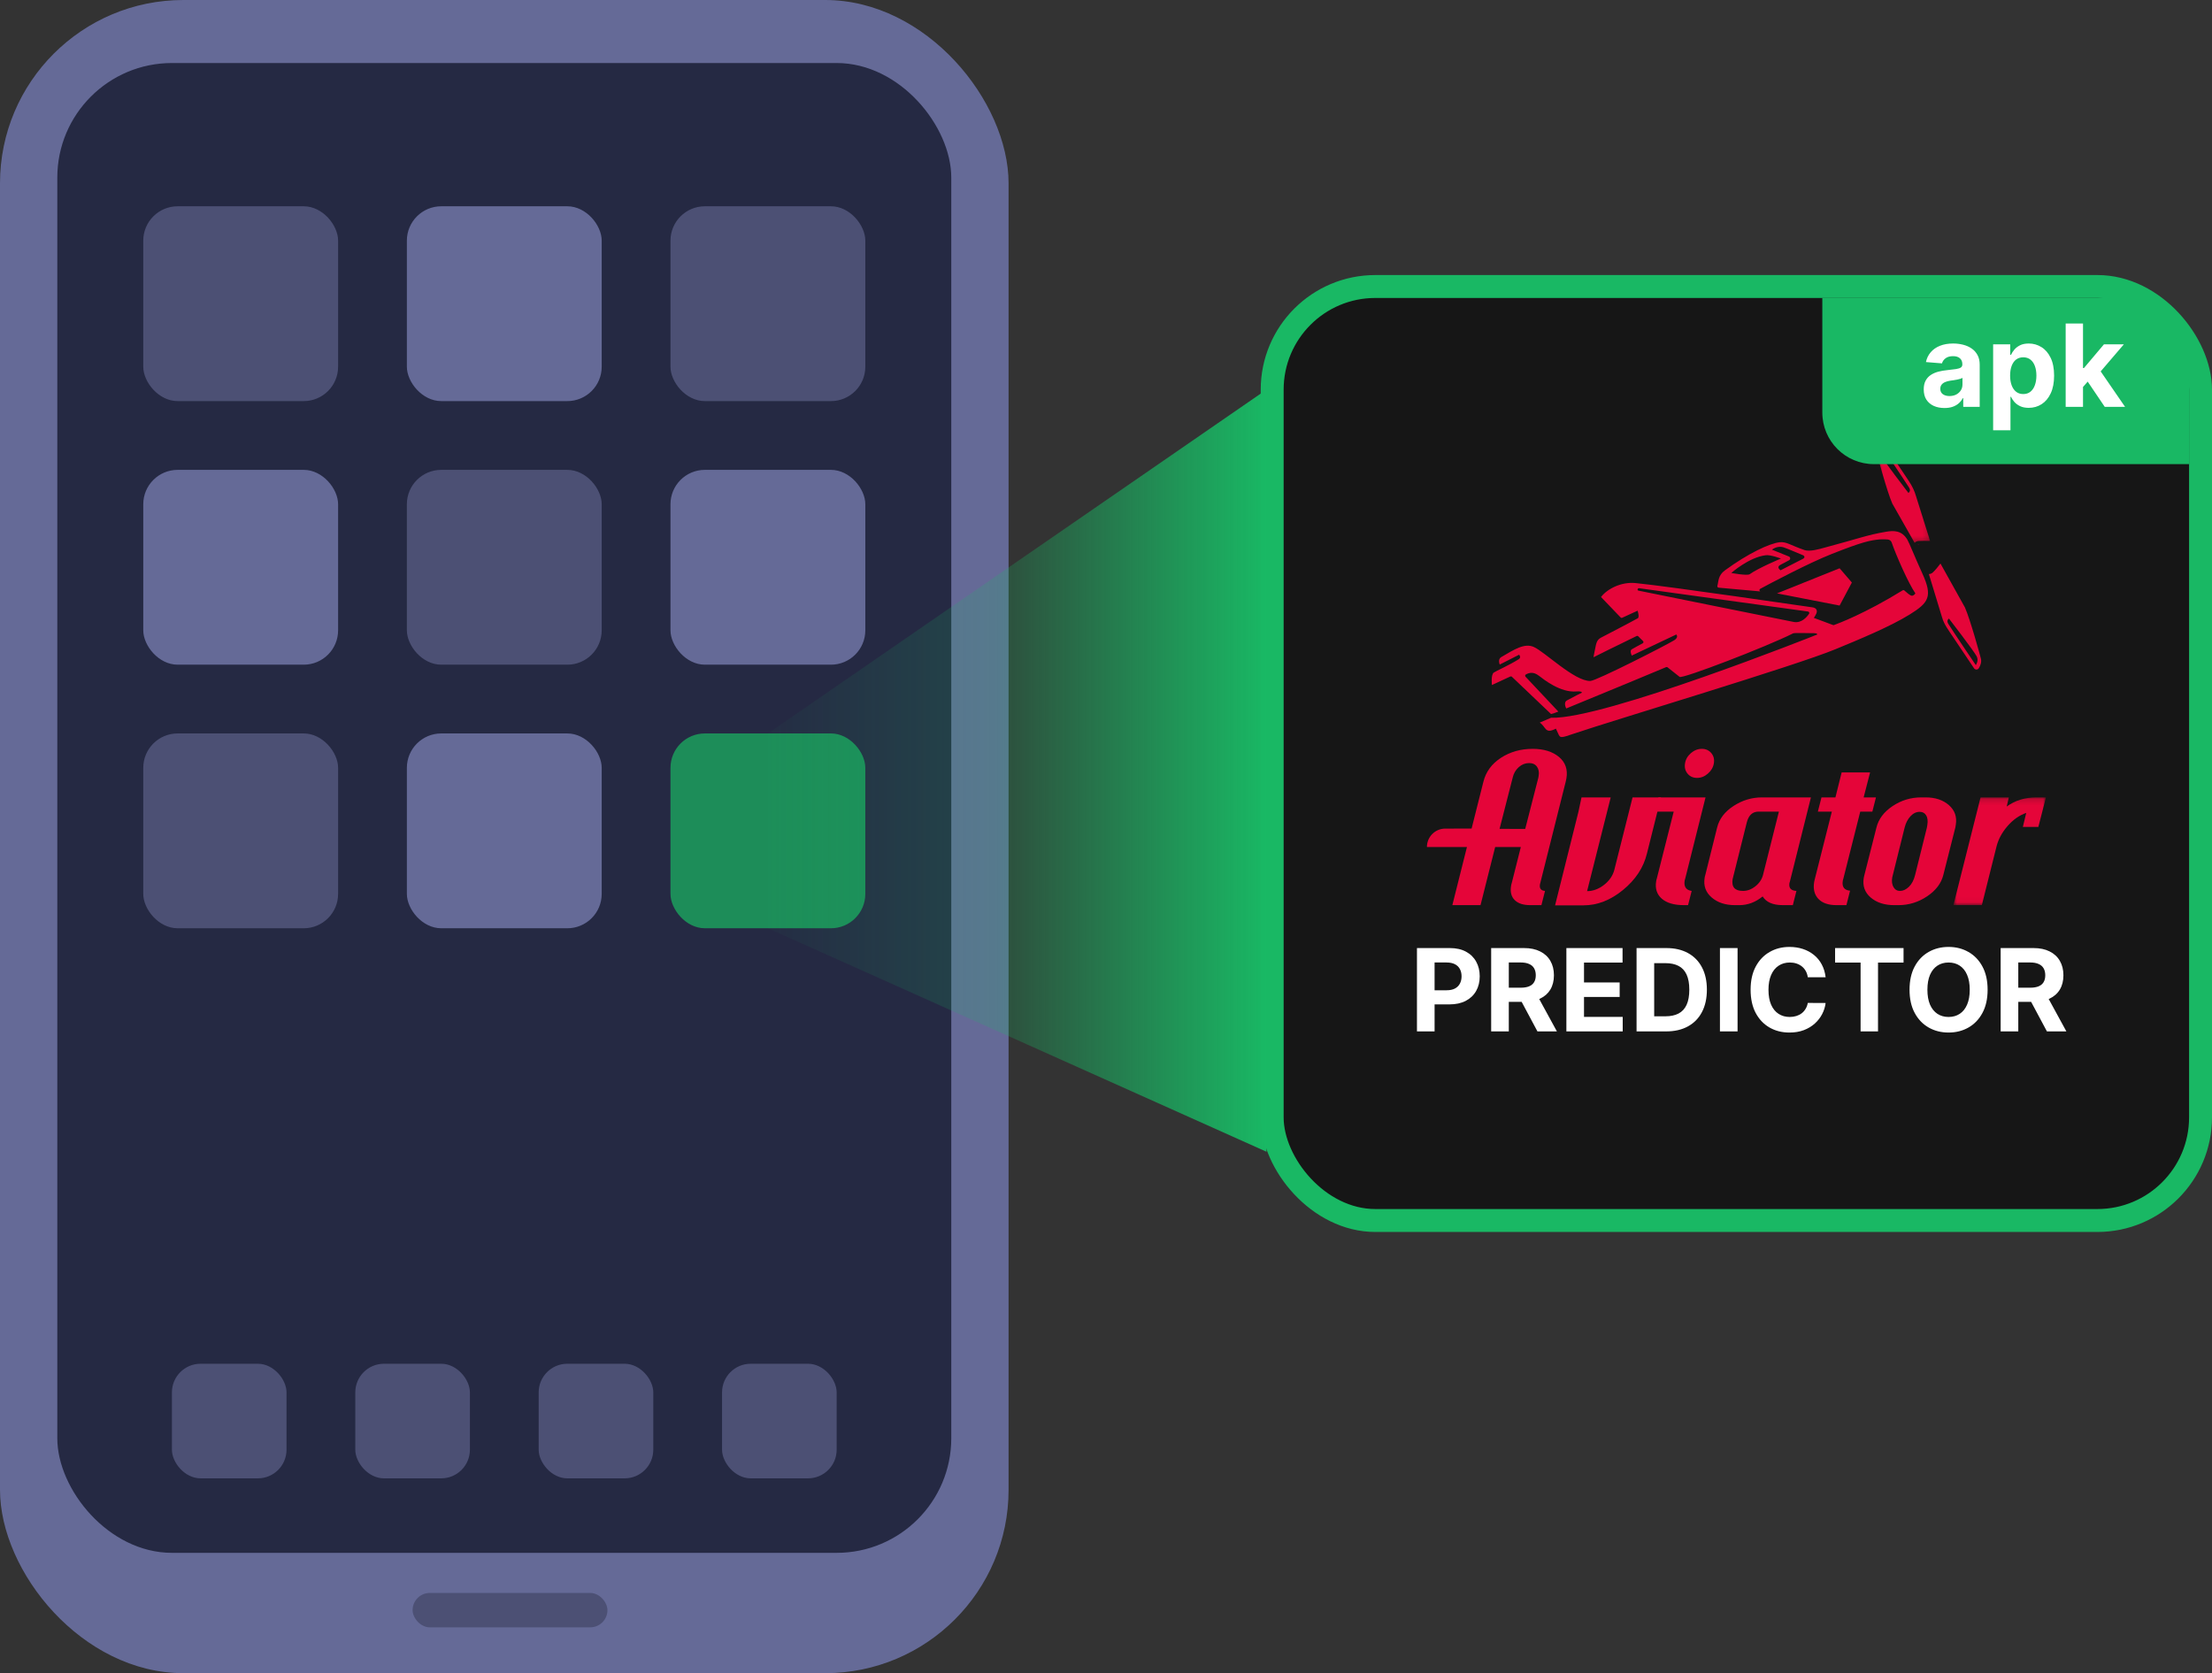 <svg xmlns="http://www.w3.org/2000/svg" fill="none" viewBox="0 0 386 292">
  <rect x="0" y="0" width="386" height="292" fill="#333333" stroke="none"/>
  <rect width="176" height="292" fill="#656a97" rx="32"/>
  <rect width="156" height="260" x="10" y="11" fill="#252943" rx="20"/>
  <rect width="34" height="34" x="25" y="36" fill="#4c5074" rx="6"/>
  <rect width="34" height="34" x="117" y="128" fill="#1d8d59" rx="6"/>
  <rect width="34" height="34" x="71" y="128" fill="#656a97" rx="6"/>
  <rect width="34" height="34" x="25" y="128" fill="#4c5074" rx="6"/>
  <rect width="34" height="34" x="117" y="82" fill="#656a97" rx="6"/>
  <rect width="34" height="34" x="71" y="82" fill="#4c5074" rx="6"/>
  <rect width="34" height="34" x="25" y="82" fill="#656a97" rx="6"/>
  <rect width="34" height="34" x="117" y="36" fill="#4c5074" rx="6"/>
  <rect width="34" height="34" x="71" y="36" fill="#656a97" rx="6"/>
  <rect width="20" height="20" x="30" y="238" fill="#4c5074" rx="5"/>
  <rect width="20" height="20" x="62" y="238" fill="#4c5074" rx="5"/>
  <rect width="20" height="20" x="126" y="238" fill="#4c5074" rx="5"/>
  <rect width="20" height="20" x="94" y="238" fill="#4c5074" rx="5"/>
  <rect width="34" height="6" x="72" y="278" fill="#4c5074" rx="3"/>
  <rect width="162" height="163" x="222" y="50" fill="#161616" stroke="#19b864" stroke-width="4" rx="18"/>
  <path fill="#fff" d="M247.264 180v-14.545h5.739c1.103 0 2.043.21 2.819.632q1.165.624 1.776 1.74c.412.738.618 1.591.618 2.557 0 .965-.208 1.818-.625 2.556-.417.739-1.02 1.314-1.811 1.726-.786.412-1.738.618-2.855.618h-3.658v-2.464h3.161c.591 0 1.079-.102 1.463-.306.388-.208.677-.495.866-.859.194-.369.291-.793.291-1.271 0-.483-.097-.905-.291-1.265-.189-.364-.478-.646-.866-.845-.389-.203-.881-.305-1.478-.305h-2.074V180zm12.949 0v-14.545h5.739c1.099 0 2.036.196 2.813.589.781.388 1.375.94 1.782 1.655.412.71.618 1.546.618 2.507 0 .966-.208 1.797-.625 2.493-.417.691-1.02 1.221-1.811 1.591-.786.369-1.738.554-2.855.554h-3.842v-2.472h3.345c.587 0 1.075-.08 1.463-.241s.677-.403.866-.725c.194-.322.292-.722.292-1.2 0-.483-.098-.89-.292-1.222-.189-.331-.48-.582-.873-.752-.389-.176-.879-.263-1.47-.263h-2.074V180zm7.856-6.619 3.615 6.619h-3.395l-3.537-6.619zm5.269 6.619v-14.545h9.802v2.535h-6.726v3.466h6.221v2.535h-6.221v3.473h6.754V180zm17.403 0h-5.156v-14.545h5.198c1.463 0 2.723.291 3.779.873q1.584.867 2.436 2.493c.573 1.084.859 2.382.859 3.892 0 1.515-.286 2.817-.859 3.906-.568 1.089-1.385 1.925-2.45 2.507-1.061.583-2.33.874-3.807.874m-2.081-2.635h1.953c.909 0 1.674-.161 2.294-.483.625-.327 1.094-.831 1.406-1.513.317-.686.476-1.572.476-2.656 0-1.075-.159-1.953-.476-2.635-.312-.682-.779-1.184-1.399-1.506s-1.385-.483-2.294-.483h-1.96zm14.551-11.91V180h-3.076v-14.545zm15.364 5.092h-3.111c-.057-.403-.173-.76-.348-1.073-.175-.317-.4-.587-.675-.809-.275-.223-.592-.393-.952-.512-.355-.118-.741-.177-1.157-.177q-1.129 0-1.968.561c-.558.369-.992.909-1.299 1.619q-.462 1.059-.462 2.571c0 1.037.154 1.908.462 2.614.312.705.748 1.238 1.306 1.598.559.36 1.205.54 1.939.54.412 0 .793-.055 1.144-.164.355-.109.67-.267.944-.476.275-.213.502-.471.682-.774.185-.303.313-.648.384-1.037l3.111.015c-.081.667-.282 1.311-.604 1.931-.317.616-.746 1.168-1.286 1.655-.535.483-1.174.867-1.917 1.151-.739.279-1.575.419-2.507.419-1.298 0-2.458-.294-3.48-.881q-1.527-.88-2.415-2.55c-.587-1.112-.881-2.459-.881-4.041 0-1.586.298-2.935.895-4.048s1.406-1.96 2.429-2.543c1.023-.587 2.173-.88 3.452-.88.842 0 1.624.118 2.343.355.725.237 1.366.582 1.925 1.037.559.45 1.013 1.001 1.364 1.655.355.653.582 1.401.682 2.244m1.651-2.557v-2.535h11.946v2.535h-4.453V180h-3.04v-12.01zm26.616 4.737c0 1.586-.301 2.936-.902 4.049-.597 1.112-1.411 1.962-2.444 2.549-1.027.583-2.182.874-3.465.874-1.293 0-2.453-.294-3.481-.881q-1.54-.88-2.436-2.55c-.596-1.112-.895-2.459-.895-4.041 0-1.586.299-2.935.895-4.048.597-1.113 1.409-1.96 2.436-2.543 1.028-.587 2.188-.88 3.481-.88 1.283 0 2.438.293 3.465.88 1.033.583 1.847 1.43 2.444 2.543.601 1.113.902 2.462.902 4.048m-3.118 0c0-1.027-.154-1.894-.462-2.599-.303-.706-.731-1.241-1.285-1.605-.554-.365-1.203-.547-1.946-.547-.744 0-1.393.182-1.946.547q-.831.546-1.293 1.605c-.303.705-.455 1.572-.455 2.599 0 1.028.152 1.894.455 2.6q.462 1.058 1.293 1.605c.553.364 1.202.547 1.946.547.743 0 1.392-.183 1.946-.547.554-.365.982-.9 1.285-1.605.308-.706.462-1.572.462-2.6M349.12 180v-14.545h5.738c1.099 0 2.036.196 2.813.589.781.388 1.375.94 1.782 1.655.412.71.618 1.546.618 2.507 0 .966-.208 1.797-.625 2.493-.416.691-1.02 1.221-1.811 1.591-.786.369-1.737.554-2.855.554h-3.842v-2.472h3.345c.587 0 1.075-.08 1.463-.241s.677-.403.867-.725q.291-.483.291-1.2c0-.483-.097-.89-.291-1.222-.19-.331-.481-.582-.874-.752-.388-.176-.878-.263-1.47-.263h-2.074V180zm7.855-6.619L360.59 180h-3.395l-3.537-6.619z"/>
  <path fill="#e50539" fill-rule="evenodd" d="m284.886 139.161-3.185 12.659c-.266 1.012-.863 1.883-1.796 2.609s-1.92 1.091-2.953 1.091l4.122-16.359h-5.097l-.527 2.481L271.365 158h4.956c2.418 0 4.716-.895 6.898-2.683 2.181-1.788 3.567-3.891 4.164-6.309l1.842-7.366.622-2.481z" clip-rule="evenodd"/>
  <path fill="#e50539" fill-rule="evenodd" d="M298.628 131.43c-.415-.493-.967-.742-1.655-.742-.693 0-1.323.249-1.9.742-.572.494-.916 1.087-1.029 1.776-.12.717.03 1.318.444 1.812.411.494.962.742 1.651.742.693 0 1.327-.253 1.904-.759.572-.505.921-1.103 1.032-1.795.113-.689-.037-1.282-.447-1.776m-4.65 22.24c.009-.05.025-.112.05-.187s.041-.12.046-.149l3.546-14.173h-8.216l-.626 2.481h3.288l-2.953 11.692c-.041.104-.074.249-.108.448-.211 1.282.117 2.298.979 3.053.863.75 2.145 1.128 3.849 1.128h.739l.63-2.481c-.987-.145-1.398-.75-1.224-1.812m13.667-.962c-.199.763-.639 1.418-1.319 1.961-.68.544-1.406.813-2.17.813-1.431 0-2.032-.688-1.808-2.074.005-.02.021-.082.05-.182.029-.099.046-.174.054-.224l2.376-9.511c.324-1.231 1.004-1.849 2.041-1.849h3.555zm4.616 1.406c.008-.05.025-.099.046-.149s.033-.096.041-.146l3.663-14.658h-8.549c-1.779 0-3.434.502-4.965 1.502-1.534.999-2.484 2.252-2.853 3.754l-2.066 8.291c-.053.156-.091.317-.112.481-.228 1.381.174 2.522 1.211 3.422s2.393 1.352 4.074 1.352h.775c1.456 0 2.808-.506 4.061-1.518.626 1.012 1.8 1.518 3.525 1.518h1.742l.627-2.481c-.954-.049-1.361-.505-1.22-1.368m24.057-10.104-.067.407-2.061 8.291c-.22.888-.581 1.572-1.078 2.053-.498.481-1.017.721-1.56.721-.493 0-.871-.219-1.132-.667-.262-.444-.332-1.008-.22-1.701.012-.069.03-.136.054-.203.025-.087.041-.153.049-.203l2.062-8.291c.207-.813.552-1.473 1.029-1.979.476-.506 1.011-.759 1.604-.759.494 0 .868.204 1.121.61.252.41.323.983.199 1.721m3.774-3.497c-1.025-.899-2.372-1.352-4.053-1.352h-.775c-1.829 0-3.496.507-5.006 1.519-1.51 1.011-2.447 2.26-2.812 3.737l-2.103 8.291c-.052.157-.089.318-.112.481-.232 1.406.17 2.551 1.211 3.443 1.037.887 2.41 1.331 4.11 1.331h.739c1.804 0 3.463-.514 4.989-1.534 1.527-1.025 2.468-2.265 2.833-3.721l2.099-8.291.079-.478c.224-1.384-.174-2.525-1.199-3.426" clip-rule="evenodd"/>
  <mask id="a" width="18" height="19" x="340" y="139" maskUnits="userSpaceOnUse" style="mask-type:alpha">
    <path fill="#fff" d="M340.876 139.161h16.147v18.802h-16.147z"/>
  </mask>
  <g mask="url(#a)">
    <path fill="#e50539" fill-rule="evenodd" d="M355.36 139.161c-1.999 0-3.729.531-5.185 1.593l.373-1.593h-4.935l-4.737 18.802h4.961l2.575-10.286c.328-1.261.971-2.44 1.929-3.534.958-1.099 2.036-1.858 3.243-2.277l-.589 2.443h2.705l1.323-5.148z" clip-rule="evenodd"/>
  </g>
  <path fill="#e50539" fill-rule="evenodd" d="m261.684 144.657.008-.056 2.274-8.877c.168-.742.52-1.356 1.054-1.836.535-.478 1.142-.718 1.804-.718.623 0 1.077.208 1.381.631.295.414.399.95.295 1.589l-.055.334-2.275 8.877-.016.056zm10.352-12.565c-1.133-.933-2.657-1.404-4.581-1.404-2.099 0-3.943.527-5.548 1.573-1.604 1.045-2.618 2.434-3.049 4.166l-2.06 8.174c-1.739 0-3.352.007-4.605.007-1.772 0-3.193 1.446-3.193 3.218h6.984l-2.546 10.137h4.917l2.554-10.137h4.478l-1.588 6.29c-.048.119-.08.279-.112.479-.175 1.061.032 1.891.63 2.482.591.59 1.494.886 2.699.886h1.963l.631-2.483c-.71-.047-1.006-.431-.886-1.141l4.494-17.912c.008-.056.024-.152.064-.295.04-.152.055-.248.063-.304.256-1.549-.183-2.794-1.309-3.736m53.174 7.069 1.124-4.363h-4.96l-1.087 4.363h-2.435l-.631 2.481h2.439l-2.961 11.729c-.009.05-.029.137-.062.262-.033.124-.05.207-.058.261-.208 1.257.037 2.248.73 2.978.697.726 1.746 1.091 3.152 1.091h1.742l.635-2.518c-1.021-.095-1.444-.676-1.269-1.737.008-.05.024-.113.049-.187.021-.075.038-.121.042-.15l2.957-11.729h2.111l.631-2.481zm-4.195-33.48-10.927-2.121 10.924-4.387 2.142 2.489zm-50.375 19.578v.01l.015-.01z" clip-rule="evenodd"/>
  <path fill="#e50539" fill-rule="evenodd" d="M315.679 107.125c-.388.575-1.296 1.644-2.626 1.426-.65-.11-27.106-5.478-27.172-5.483-.186-.05-.161-.449.177-.409l29.444 4.063c.044.006.085.024.12.05.035.027.062.062.08.103.018.04.025.084.021.128s-.02.086-.045.122zm-.993-9.637-3.972 2.036s-.922-.559.116-1.028c.267-.12.877-.469 1.371-.726.272-.141.252-.539-.036-.655l-2.953-1.185c.499-.398 1.275-.635 2.016-.413.428.131 2.223.887 3.402 1.381.363.151.277.479.056.59m-9.361 2.722c-.424.303-3.213-.218-3.213-.218s3.087-2.742 6.023-3.094c.873-.105 2.64.58 2.64.58s-3.938 1.643-5.45 2.732m30.121-.146c-1.306-2.857-2.263-5.298-2.606-5.882-.998-1.689-2.484-1.598-3.759-1.376-3.403.584-4.728 1.184-10.726 2.777-.882.242-2.545.731-3.463.413-2.429-.832-3.165-1.497-4.329-1.366-1.805.206-5.514 1.951-9.541 4.894-1.26.908-1.114 1.991-1.336 2.706-.045.156.056.308.217.327.585.061 6.976.617 7.268.657-.044-.022-.081-.056-.107-.098-.026-.041-.04-.09-.04-.139 0-.086.041-.171.132-.216 1.824-.984 8.447-4.491 12.449-6.069 5.473-2.172 6.794-2.405 8.457-2.56.389-.036.933-.01 1.331.015.322.025.605.222.706.519.755 2.217 2.968 7.228 4.137 8.886 0 0-.206.393-.6.413-.307.005-.932-.575-1.32-.917-.043-.035-.095-.056-.15-.06-.056-.003-.11.01-.157.04-6.562 4.047-11.296 5.811-11.976 6.052-.055.021-.117.02-.171-.004l-3.352-1.25s.126-.106.438-.731c.066-.146.101-.313.097-.418-.026-.535-.539-.656-.772-.686-.892-.111-24.848-3.644-30.855-4.234-2.551-.257-4.975 1.049-6.023 2.415l.005.035 3.401 3.545c.036.039.084.065.135.075.052.01.106.003.153-.02l2.677-1.231s.368 1.134.024 1.325c-2.222 1.22-4.375 2.309-6.456 3.402-.837.444-.816 1.279-1.089 2.455-.113.492-.171.943-.171.943s4.667-2.339 7.525-3.705c.101-.045.212-.025.292.055.409.439.543.54.82.817.029.028.05.062.062.1.013.037.016.078.01.117-.005.039-.021.077-.043.109-.024.032-.054.059-.089.077-.676.358-1.371.726-1.906 1.043-.423.253.007 1.094.007 1.094l7.767-3.679s.484.479-.373 1.008c-1.325.832-13.573 7.076-14.626 7.102-2.777.07-8.019-5.156-9.914-5.953-1.598-.67-3.316.424-5.65 1.795-.636.377-.247 1.29-.247 1.29l3.382-1.714s.418.484-.051.775c-1.638 1.039-4.006 2.078-4.369 2.34-.535.383-.329 2.177-.329 2.177l3.199-1.483c.096-.045.217-.03.262.016l6.857 6.528c.398-.101.771-.212 1.27-.429l-5.721-6.084c-.027-.029-.046-.064-.058-.102-.011-.038-.013-.078-.006-.117.006-.039.022-.076.046-.108.023-.032.054-.058.089-.076.585-.297 1.286-.514 2.273.242.832.63 3.74 2.984 6.553 2.732.937-.081.952.207.952.207s-1.194.574-2.611 1.35c-.7.389-.131 1.412-.131 1.412 7.247-2.974 16.174-6.674 17.423-7.213.043-.017.089-.022.134-.016.044.006.087.024.123.051l2.097 1.663c.298.465 15.206-5.266 19.803-7.589.257-.127 2.596-.021 3.724-.031.52 0 .5.227.5.227s-37.313 14.874-46.466 14.53l-.014.01-1.951.837c1.144.756.872 2.061 2.817 1.054.116.267.253.549.393.851.379.822.379.827 2.853-.015 7.001-2.369 38.486-11.778 45.538-14.697 3.982-1.642 9.486-3.911 12.918-6.038 3.386-2.092 4.077-3.17 2.238-7.197m-.649-5.02c-.025.005-.055.01-.081.02-.026.01-.05.025-.07.045l.272-.071c-.045 0-.08.005-.121.005m10.039 20.947-.051.08-.055-.08c-.036-.051-3.493-5.141-4.743-7.112-.378-.594.066-.892.066-.892l.05-.03.035.045c.177.222 4.254 5.534 4.783 6.512.404.731-.065 1.447-.085 1.477m.836-1.049c-.222-.887-1.844-6.769-2.782-8.926l-4.274-7.671c-.408.549-.887 1.139-1.346 1.567-.085.071-.176.132-.282.182-.13.055-.262.086-.393.091l2.303 7.565c.343 1.215 1.144 2.248 1.835 3.296.348.519 2.797 4.174 3.74 5.575.197.292.635.302.826.005.343-.525.51-1.159.373-1.684" clip-rule="evenodd"/>
  <mask id="b" width="10" height="18" x="327" y="77" maskUnits="userSpaceOnUse" style="mask-type:alpha">
    <path fill="#fff" d="M327.427 77h9.38v17.746h-9.38z"/>
  </mask>
  <g mask="url(#b)">
    <path fill="#e50539" fill-rule="evenodd" d="m333.067 85.987-.051.03-.034-.045c-.172-.227-4.244-5.534-4.784-6.517-.393-.736.071-1.447.091-1.477l.05-.076.056.076c.035.055 3.497 5.151 4.743 7.116.378.595-.066.887-.071.892m1.26.529c-.469-1.588-1.27-2.616-1.966-3.67-.347-.529-2.893-4.325-3.79-5.661-.166-.251-.539-.246-.705.006-.369.548-.529 1.239-.388 1.793.226.882 1.794 6.734 2.731 8.891l3.901 6.87c.096-.105.216-.197.353-.257.096-.041.197-.065.292-.07.514-.036 1.321-.031 2.051-.015z" clip-rule="evenodd"/>
  </g>
  <path fill="#19b864" d="M318 52h49c8.284 0 15 6.716 15 15v14h-55c-4.971 0-9-4.029-9-9z"/>
  <path fill="#fff" d="M339.318 71.206c-.696 0-1.316-.121-1.861-.362-.544-.246-.975-.609-1.292-1.087-.313-.483-.469-1.084-.469-1.804 0-.606.111-1.115.334-1.527.222-.412.525-.743.909-.994.383-.251.819-.44 1.307-.568.492-.128 1.008-.218 1.548-.27.635-.066 1.146-.128 1.534-.185.388-.062.67-.151.845-.27s.263-.294.263-.526v-.043q0-.675-.426-1.044c-.279-.246-.677-.369-1.193-.369-.545 0-.978.121-1.3.362q-.483.355-.639.895l-2.798-.227c.142-.663.421-1.236.838-1.719.416-.488.954-.862 1.612-1.122.663-.265 1.43-.398 2.301-.398q.909 0 1.74.213c.559.142 1.054.362 1.484.66.436.298.779.682 1.03 1.151.251.464.377 1.02.377 1.669V71h-2.87v-1.513h-.085c-.175.341-.409.642-.703.902-.294.256-.646.457-1.058.604-.412.142-.888.213-1.428.213m.867-2.088q.667 0 1.179-.263c.341-.18.608-.421.802-.724s.291-.646.291-1.03v-1.158c-.094.061-.225.118-.39.17-.161.047-.344.092-.547.135-.204.038-.407.073-.611.106-.204.028-.388.054-.554.078-.355.052-.665.135-.93.249-.265.114-.471.268-.618.462-.147.189-.22.426-.22.71 0 .412.149.727.447.945.303.213.687.32 1.151.32m7.624 5.973v-15h2.983v1.832h.135c.132-.294.324-.592.575-.895.256-.308.587-.563.994-.767.412-.208.924-.312 1.535-.312.795 0 1.529.208 2.201.625.673.412 1.21 1.034 1.612 1.868.403.829.604 1.868.604 3.118 0 1.217-.196 2.244-.589 3.082-.389.833-.919 1.466-1.591 1.896-.668.426-1.416.639-2.245.639-.587 0-1.086-.097-1.498-.291-.407-.194-.741-.438-1.002-.732-.26-.298-.459-.599-.596-.902h-.092v5.838zm2.962-9.545c0 .649.09 1.214.269 1.697.18.483.441.859.782 1.129.341.265.755.398 1.243.398.492 0 .909-.135 1.25-.405q.511-.412.774-1.136c.18-.488.27-1.049.27-1.683 0-.63-.088-1.184-.263-1.662s-.433-.852-.774-1.122c-.341-.27-.76-.405-1.257-.405-.493 0-.909.13-1.25.391-.337.26-.595.63-.775 1.108-.179.478-.269 1.042-.269 1.69m12.436 2.315.007-3.629h.44l3.494-4.141h3.473l-4.694 5.483h-.717zM360.465 71V56.455h3.026V71zm6.818 0-3.21-4.751 2.017-2.138L370.827 71z"/>
  <path fill="url(#c)" d="m134 128 87-60v133l-87-39z"/>
  <defs>
    <linearGradient id="c" x1="221" x2="125.907" y1="134.5" y2="134.5" gradientUnits="userSpaceOnUse">
      <stop stop-color="#19b864"/>
      <stop offset=".495" stop-color="#19b864" stop-opacity=".2"/>
      <stop offset=".981" stop-color="#19b864" stop-opacity="0"/>
    </linearGradient>
  </defs>
</svg>
